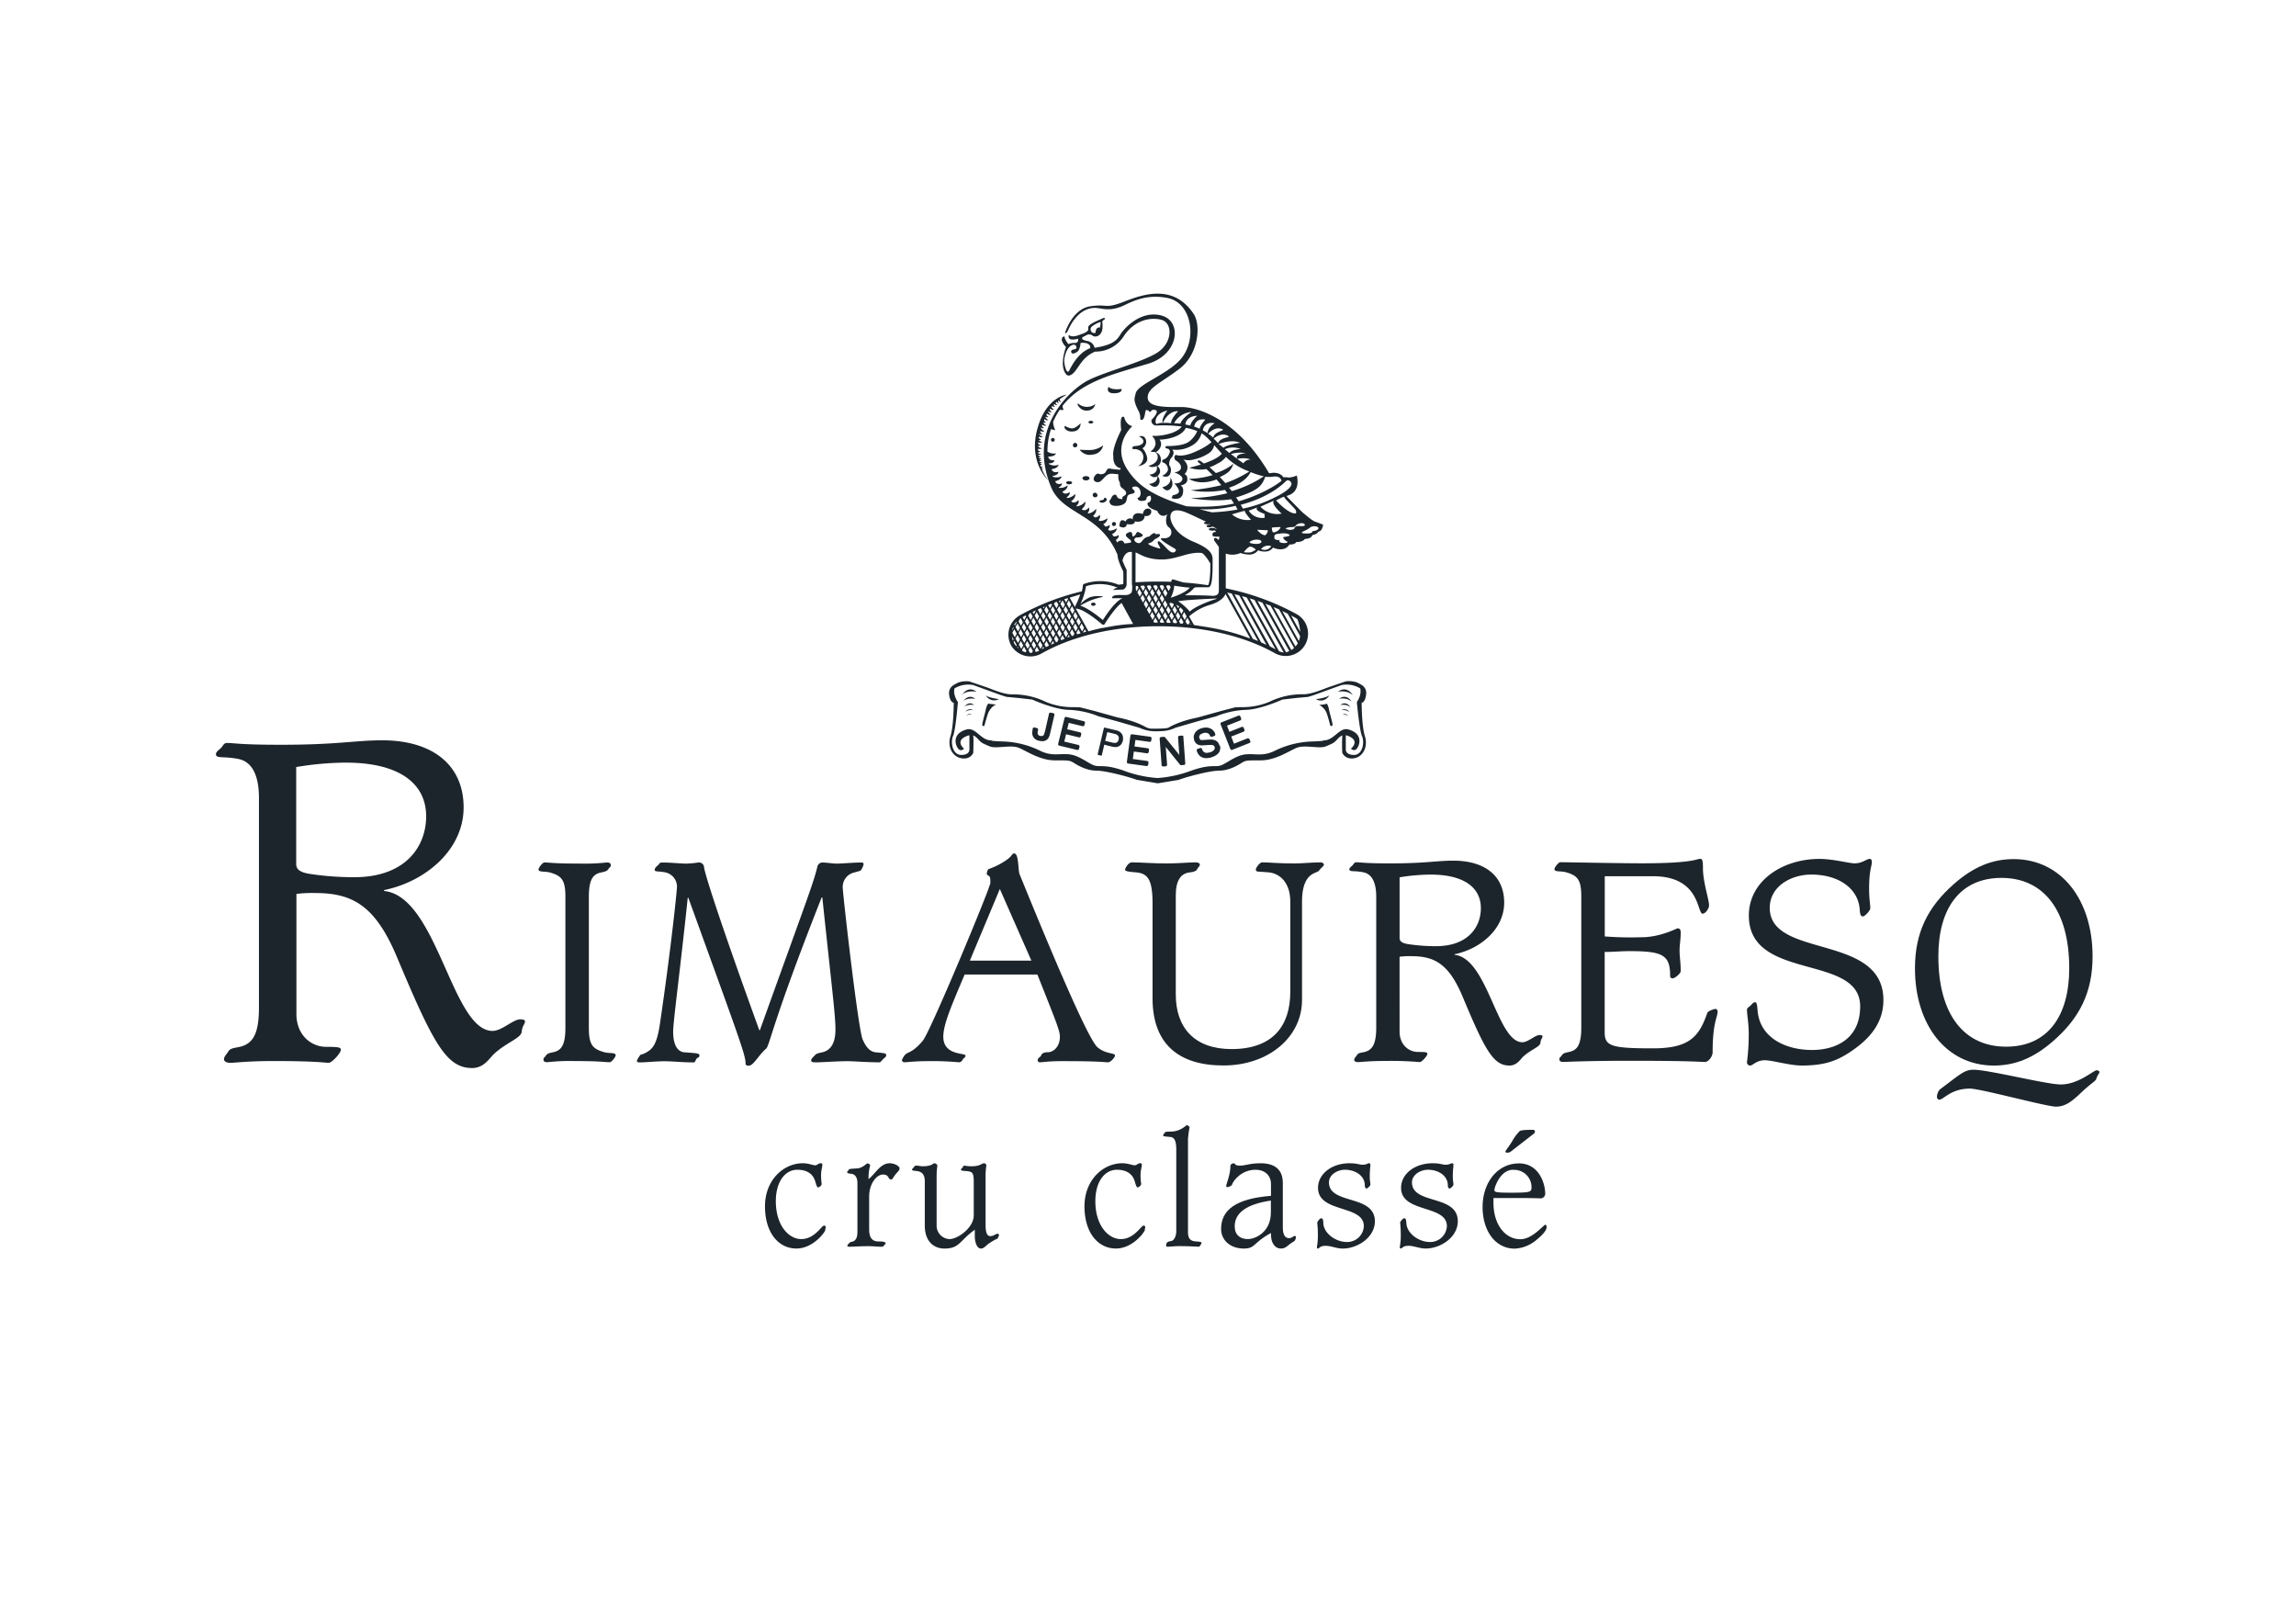<svg xmlns="http://www.w3.org/2000/svg" id="Calque_1" data-name="Calque 1" viewBox="0 0 841.89 595.28"><defs><style>.cls-1{fill:#1d252c;}</style></defs><path class="cls-1" d="M404.92,273l-.06.25c-.19.84-.39,1.68-.59,2.52-.07.32-.14.64-.22,1a.32.32,0,0,1-.39.25l-.88-.2a.33.33,0,0,1-.26-.4c.11-.46.22-.91.32-1.36.17-.73.35-1.45.52-2.17s.35-1.47.52-2.21l.54-2.29c.11-.48.23-.95.34-1.43a.35.35,0,0,1,.12-.19.29.29,0,0,1,.24,0l1.41.33,2,.47.85.2a3.83,3.83,0,0,1,1.12.48,2.57,2.57,0,0,1,.83.81,2.9,2.9,0,0,1,.26.46,3.2,3.2,0,0,1,.19.69,3.5,3.5,0,0,1,0,.56,4.23,4.23,0,0,1,0,.5,4.4,4.4,0,0,1-.24.86,3,3,0,0,1-.58.91,2.73,2.73,0,0,1-1.49.82,3.16,3.16,0,0,1-.81,0,4.66,4.66,0,0,1-.91-.14l-2.17-.53L405,273Zm.34-1.38h0l.32.07,2.18.53a4.27,4.27,0,0,0,.7.12,2,2,0,0,0,.64,0,1.3,1.3,0,0,0,.89-.69,2.29,2.29,0,0,0,.25-1.23,1.22,1.22,0,0,0-.24-.64,1.71,1.71,0,0,0-.36-.35,2.17,2.17,0,0,0-.76-.34l-.91-.22-1.95-.47h0C405.76,269.4,405.51,270.48,405.26,271.57Z"></path><path class="cls-1" d="M366.28,256.3s-3.43-.4-4.75-1.31A3.46,3.46,0,0,0,366.28,256.3Zm-4,1.72a6.5,6.5,0,0,0-.79,2c-.12.92-1.32,4.88-1.32,5.67s.79.39.79.39.79-3.16,1.46-4.88c0,0,1.1-2.28,2.64-2.76C365.62,258.25,362.32,258,362.32,258Zm125-3c-1.32.91-4.75,1.31-4.75,1.31A3.46,3.46,0,0,0,487.36,255Zm-.79,3a12.67,12.67,0,0,1-2.77.4,6.3,6.3,0,0,1,2.64,2.76c.65,1.72,1.44,4.88,1.44,4.88s.81.41.81-.39-1.2-4.75-1.33-5.67A6.24,6.24,0,0,0,486.57,258Zm-100.29,3.44-.9-.19a.54.54,0,0,0-.66.39l-1.46,6.47s-.3.94-.31,1a2,2,0,0,1-.33.53.77.77,0,0,1-.36.15,2.3,2.3,0,0,1-.71,0,1.5,1.5,0,0,1-.72-.35,1.26,1.26,0,0,1-.25-.52,2.51,2.51,0,0,1,0-.67l.15-.72a.59.59,0,0,0-.43-.64l-.9-.19a.51.51,0,0,0-.65.42l-.18,1.29v0a3.31,3.31,0,0,0,.19,1.33,2.61,2.61,0,0,0,.8,1.12,3.38,3.38,0,0,0,1.5.7,5.15,5.15,0,0,0,1.51.14,2.53,2.53,0,0,0,2.07-1.38,5.4,5.4,0,0,0,.47-1.36l1.59-6.85A.58.58,0,0,0,386.28,261.46Zm11.2,2.94L391,262.83a.57.57,0,0,0-.42.07.69.69,0,0,0-.24.34L388,272.7a.52.52,0,0,0,.05.42.54.54,0,0,0,.35.24l6.59,1.58a.52.52,0,0,0,.4-.05.7.7,0,0,0,.26-.33s.18-.8.18-.8a.41.41,0,0,0,0-.11.57.57,0,0,0-.41-.54l-5.17-1.24c.07-.3.57-2.33.64-2.68l4.75,1.14a.54.54,0,0,0,.65-.41l.18-.76a.61.61,0,0,0,0-.14.53.53,0,0,0-.4-.53l-4.74-1.13c.07-.34.47-2,.56-2.36.39.11,5.09,1.23,5.09,1.23a.62.62,0,0,0,.42-.06.59.59,0,0,0,.24-.33l.19-.78a.59.59,0,0,0,0-.13A.55.55,0,0,0,397.48,264.4Zm24.36,5.7-6.64-.9h0a.56.56,0,0,0-.62.47l-1.3,9.64a.73.73,0,0,0,.11.42.59.59,0,0,0,.38.2l6.72.92a.68.68,0,0,0,.4-.11.72.72,0,0,0,.2-.36l.11-.79v-.08a.54.54,0,0,0-.11-.32.48.48,0,0,0-.37-.21s-4.23-.59-5.26-.72c.05-.34.32-2.41.38-2.72.38,0,4.82.64,4.82.64a.51.51,0,0,0,.4-.09.65.65,0,0,0,.22-.37l.12-.79v-.06a.55.55,0,0,0-.48-.55l-4.84-.66c.05-.34.28-2,.33-2.4l5.19.72a.53.53,0,0,0,.61-.48l.12-.78a.57.57,0,0,0-.12-.42A.59.59,0,0,0,421.84,270.1Zm12-.29a.57.57,0,0,0-.4-.13l-.91.07h0a.53.53,0,0,0-.49.54v0s.33,4.68.47,6.51c-.75-1-5.21-6.47-5.21-6.47a.53.53,0,0,0-.45-.2l-1.05.08a.58.58,0,0,0-.37.19.51.51,0,0,0-.13.4l.71,9.69a.6.6,0,0,0,.19.38.56.56,0,0,0,.4.14l.91-.07a.55.55,0,0,0,.52-.54v-.05s-.35-4.68-.49-6.51l5.2,6.48a.61.61,0,0,0,.46.21l1-.09a.52.52,0,0,0,.49-.58l-.7-9.71A.54.54,0,0,0,433.88,269.81Zm13.35,3.38a2.71,2.71,0,0,0-1.55-1.79h0l-1-.26-1.1,0-2.44.17h-.52l-.38-.1L440,271a2.37,2.37,0,0,1-.19-.34,2.23,2.23,0,0,1-.09-.48c0-.05,0-.1,0-.15a.84.84,0,0,1,.23-.5,1.36,1.36,0,0,1,.48-.43s.71-.3.75-.33a2.85,2.85,0,0,1,.81-.13,1.93,1.93,0,0,1,.73.12,1.66,1.66,0,0,1,.58.36,1.72,1.72,0,0,1,.39.66.59.59,0,0,0,.68.33l.88-.28a.57.57,0,0,0,.36-.69,3.11,3.11,0,0,0-.81-1.38,3.53,3.53,0,0,0-1.24-.8,3.89,3.89,0,0,0-1.46-.23,5.32,5.32,0,0,0-1.51.26,4.64,4.64,0,0,0-1.72.9,3.44,3.44,0,0,0-.89,1.17,3.1,3.1,0,0,0-.27,1.18v.08l.15,1v0a2.85,2.85,0,0,0,.59,1.06,2.42,2.42,0,0,0,.84.62,3,3,0,0,0,1,.25l0,0a8.1,8.1,0,0,0,.94,0l2.24-.15h.65l.61.08a1.56,1.56,0,0,1,.4.25.86.86,0,0,1,.23.36,1.26,1.26,0,0,1,.05.37.93.93,0,0,1,0,.24,1.77,1.77,0,0,1-.33.6,2.09,2.09,0,0,1-.56.46l-.64.31-1.12.22a2.24,2.24,0,0,1-.88-.07,1.43,1.43,0,0,1-.64-.42,2.06,2.06,0,0,1-.49-.9.6.6,0,0,0-.28-.34.53.53,0,0,0-.41,0l-.88.27a.56.56,0,0,0-.36.66,4.12,4.12,0,0,0,.82,1.62,3,3,0,0,0,1.3.9,3.53,3.53,0,0,0,1.58.23,6.22,6.22,0,0,0,1.71-.3,7.42,7.42,0,0,0,1.48-.65,4.55,4.55,0,0,0,1-.81,2.74,2.74,0,0,0,.55-.91h0l.19-.84,0-.72Zm11-2.21a.53.53,0,0,0-.27-.28.54.54,0,0,0-.43,0l-4.94,1.95-.39-1s-.5-1.28-.62-1.61c.38-.14,4.53-1.79,4.53-1.79a.51.51,0,0,0,.34-.5.75.75,0,0,0,0-.2s-.3-.74-.3-.74a.59.59,0,0,0-.29-.31.61.61,0,0,0-.42,0s-3.61,1.44-4.53,1.79c-.12-.32-.76-1.93-.88-2.25l4.87-1.92a.55.55,0,0,0,.34-.51.69.69,0,0,0,0-.2l-.3-.72a.52.52,0,0,0-.7-.32l-6.25,2.45a.57.57,0,0,0-.31.71l3.58,9.07a.47.47,0,0,0,.28.29.56.56,0,0,0,.44,0l6.3-2.5a.52.52,0,0,0,.29-.29.4.4,0,0,0,.05-.22.35.35,0,0,0-.05-.2Zm-103.84-8.51a2.49,2.49,0,0,1,2.09-.45A1.37,1.37,0,0,0,354.38,262.47Zm-1.27-5.25c1.74-1.67,4.64-1,4.64-1C355,254.07,353.11,257.22,353.11,257.22Zm.83,3.83a3.67,3.67,0,0,1,3-.65A2,2,0,0,0,353.94,261.05Zm-1.25-6.22c2.08-2,5.48-1.21,5.48-1.21C354.88,251.1,352.69,254.83,352.69,254.83Zm.84,4.46c1.43-1.36,3.79-.81,3.79-.81C355.05,256.72,353.53,259.29,353.53,259.29Zm138.33,1.11a3.67,3.67,0,0,1,3,.65A2,2,0,0,0,491.86,260.4Zm-.41-1.92s2.35-.55,3.79.81C495.24,259.29,493.72,256.72,491.45,258.48Zm.84,3.54a2.54,2.54,0,0,1,2.11.45A1.4,1.4,0,0,0,492.29,262Zm-1.7-8.4s3.41-.77,5.5,1.21C496.09,254.83,493.89,251.1,490.59,253.62Zm.44,2.58s2.88-.65,4.63,1C495.66,257.22,493.81,254.07,491,256.2Zm-88.56-74.73a.85.85,0,0,0-.85-.83.84.84,0,0,0-.84.83.85.85,0,0,0,.84.84A.85.85,0,0,0,402.47,181.47Zm23.87-2.9a2.58,2.58,0,0,0,1.68,1.21,1.85,1.85,0,0,0,1.5-.91,2.5,2.5,0,0,0,.5-1.53,4.64,4.64,0,0,0-.73-2.28,3,3,0,0,1,0,.31C429.32,177.83,426.8,178.47,426.34,178.57ZM406.47,141.8s-1.28,2.38,2,2.38,2.77-1.58,2.77-1.58C407.26,143.09,406.47,141.8,406.47,141.8Zm-2.38,41.55c-.89.1-1.19.4-.69.79a1.93,1.93,0,0,0,2-.3c.89-.79.21-1.38-.51-1.38A.8.8,0,0,1,404.09,183.35Zm-3.35-16.72a4.18,4.18,0,0,0,3.76-3.36,8.54,8.54,0,0,1-4.26,1.7,39.08,39.08,0,0,1-4.36-.11A4.57,4.57,0,0,0,400.74,166.63Zm.16,54.3c-.46,0-.84.26-.84.58s.38.6.84.6.84-.27.84-.6S401.36,220.93,400.9,220.93Zm-16.52-44.8a16.51,16.51,0,0,1-2.32-4.09c.37-.11.33-.33.33-.33a.79.79,0,0,1-.51,0,2,2,0,0,0-.07-.23c.57-.11.59-.43.59-.43a1,1,0,0,1-.73,0c-.08-.2-.15-.41-.22-.61.63-.08.61-.42.61-.42-.58.19-.66-.22-.66-.22.64-.1.67-.43.67-.43a1,1,0,0,1-.94-.09.7.7,0,0,1,0-.25c.74,0,.7-.41.7-.41-.56.19-.65-.24-.65-.24.63-.09.67-.43.67-.43a1.1,1.1,0,0,1-1-.13l0-.14c.67,0,.68-.43.68-.43-.54.09-.74-.16-.8-.33a.77.77,0,0,0,0-.15c.87,0,1-.44,1-.44a1.49,1.49,0,0,1-1.06-.16c0-.13,0-.27,0-.37.63,0,.76-.36.76-.36a1.05,1.05,0,0,1-.82-.43,3.75,3.75,0,0,1,0-.48c1.1.29,1.4-.22,1.4-.22a2,2,0,0,1-1.4-.7v-.16c.77.16.94-.29.94-.29-1.09-.18-.89-1-.89-1,1.15.38,1.49-.15,1.49-.15a2.09,2.09,0,0,1-1.35-.69c.7.18.9-.23.9-.23-1.06-.28-.81-1-.81-1,1.12.48,1.5,0,1.5,0a2,2,0,0,1-1.34-.89.75.75,0,0,0,0-.16c.87.46,1.16,0,1.16,0-1-.36-.71-1.06-.71-1.06,1,.54,1.46.07,1.46.07a1.94,1.94,0,0,1-1.35-1.25s0,0,0-.06c.82.54,1.14.09,1.14.09-1-.46-.56-1.13-.56-1.13,1,.67,1.44.24,1.44.24a2,2,0,0,1-1.14-1.13c.68.42,1,0,1,0-1-.52-.52-1.17-.52-1.17.94.72,1.43.32,1.43.32a2,2,0,0,1-1.1-1.24c.75.49,1.09.09,1.09.09-1-.52-.53-1.17-.53-1.17.94.72,1.43.33,1.43.33a2.08,2.08,0,0,1-1-1.09l.07-.11c.86.69,1.25.22,1.25.22-1-.52-.54-1.17-.54-1.17.95.71,1.43.33,1.43.33a2.06,2.06,0,0,1-.95-.92,4.4,4.4,0,0,0,.35-.39c.56.53.91.24.91.24-.4-.29-.46-.57-.41-.76a1.45,1.45,0,0,1,.22-.21c.65.64,1.06.4,1.06.4a1.64,1.64,0,0,1-.63-.82l.41-.38c.41.62.76.41.76.41-.51-.57-.07-.92-.07-.92.47.72.88.56.88.56a1.36,1.36,0,0,1-.44-1,17.63,17.63,0,0,1,2.52-1.64c-.13-.13-7.38,1-10.51,11.75C376.68,169.28,384.38,176.13,384.38,176.13Zm-2.5,63.46c11.35-6.43,26.56-10,42.86-10s31.47,3.52,42.79,9.92a8.2,8.2,0,0,0,8.06-14.28,91.89,91.89,0,0,0-26.13-9.53V203h.16a7.42,7.42,0,0,0,5-.16,1.63,1.63,0,0,0,.23-.11,9.49,9.49,0,0,0,3.65.57,4,4,0,0,0,2.82-1.55,6.56,6.56,0,0,0,3.2.42,3.49,3.49,0,0,0,2.27-1.41s4.07,2,6-1.12c2.07,0,2.45-.75,2.52-.93l.1,0c2,0,2.71-.7,2.93-1l.31-.15c2.07-.07,2.5-1.14,2.56-1.36l.11-.05c1.57-.35,1.92-.9,2-1.15a.33.33,0,0,0,.13-.11c1.45-.1,1.71-2.53,1.71-2.53s-1.74-.72-3-1.13c-.06,0-.14-.05-.23-.1-.35-.2-.73-.45-1.11-.7-1.55-1.11-3.59-2.93-3.59-2.93L471.81,182l.16-.26c5.33-1.39,3.53-7.41,3.53-7.41a8.52,8.52,0,0,1-3,.75,6.56,6.56,0,0,0-1.93-.09,2.7,2.7,0,0,0-1-1,3.37,3.37,0,0,0-1.43-.55,5.73,5.73,0,0,0-1.24-.12l-1.55.18c-11.94-20.34-26.66-24.27-32-24.27s-12.36.28-12.51-3.38,4.65-5.32,11.67-10.67,7.89-16,5.19-20.07c-7.38-11.07-18.4-7.3-25.56-4.51s-5.75.71-12.36,1.69-9.25,9.68-9.25,9.68.32.91,1.27-1.23,4-7.76,9.56-7.86c2.59,0,5,1.43,9.87-.53,2.79-1.11,8.36-4.85,17-3.08s10.89,14.84,4.93,22.13c-4.65,5.71-15.87,9.39-16.7,12.73-.47,1.84-1,2.64.94,6.39a5.6,5.6,0,0,1,.7,3.24s1,.84,1.53-1.12.18-2.7,1.43-2.12c.47.22.13.53.64.47s.36-1.06,1.95-.65-.89,3.07-1.42,3.61a1.57,1.57,0,0,0,.21,1.19A1.79,1.79,0,0,0,424,156h.1a1.27,1.27,0,0,0,.27,0,51,51,0,0,1,8.93.37c-.23.38-.94,1.22-3.17,2.2a21.39,21.39,0,0,1-6.59,1.25,1.54,1.54,0,0,0-.74,0h-.29a1.18,1.18,0,0,0,.51.66,3.9,3.9,0,0,1,.68,2.05c0,.09,0,.19,0,.29a3.74,3.74,0,0,1-1.84,2.65,2.33,2.33,0,0,0,1.46.19h0l0,0a2,2,0,0,1,1.18,2c0,2.1-2.76,3-3.3,3.11.46.55,1.8.6,2.89.09l.06,0v.07a3.91,3.91,0,0,1,.07.67,2.2,2.2,0,0,1-.5,1.47,3.15,3.15,0,0,1-2.24.9c.33.35,1.63,1.55,2.81.66l.09-.07v.24a2.31,2.31,0,0,1-.62,1.63,3.7,3.7,0,0,1-2.4.94,3.3,3.3,0,0,0,2,1.13,1.62,1.62,0,0,0,1.24-.57,2.48,2.48,0,0,0-.13-3.37l0,0,0,0a2.68,2.68,0,0,0,.4-.48,2.09,2.09,0,0,0-.52-3.16l-.07,0,.09,0a2.6,2.6,0,0,0,1.27-2.69,2.64,2.64,0,0,0-1.82-2.41l-.14,0,.13-.06a3.65,3.65,0,0,0,1.56-1.58,2.67,2.67,0,0,0-.18-3,16.86,16.86,0,0,0,5.71-1.12c2.83-1.08,3.7-2.71,3.91-3.21a21.12,21.12,0,0,1,4.19,1.21,9.66,9.66,0,0,1-3.05,3.87c-2.38,1.79-8.22,1.59-8.22,1.59s-1.28.6.5,1h.08a1.48,1.48,0,0,1,.54.49,1.11,1.11,0,0,1,.12.5,1.43,1.43,0,0,1-.14.62,5.64,5.64,0,0,1-.64,1.19,3.19,3.19,0,0,1-1.72,1.2.89.89,0,0,0-.38.6v0a.57.57,0,0,0,.37.42,2.62,2.62,0,0,1,1.79,2.61v.27h0a3.79,3.79,0,0,1-2.13,2,2.72,2.72,0,0,0,2.1.23,1.92,1.92,0,0,0,1-1.39,2.91,2.91,0,0,0-.5-2.76h0v0a4.29,4.29,0,0,1,.57-2.45h0a2.51,2.51,0,0,0,.81-1.16,1.8,1.8,0,0,0-.26-2.08,11,11,0,0,0,6.75-1.21,7.49,7.49,0,0,0,4-4.73,9.15,9.15,0,0,1,1.09.75,22.75,22.75,0,0,1,2.55,2.51,23.32,23.32,0,0,1-5.34,3.2c-5.5,2.65-7.81,1.4-7.81,1.4l.15.13a.32.32,0,0,0-.15-.06,1.27,1.27,0,0,0-.46.77v.16a1.67,1.67,0,0,0,.4,1c.13.07,2,1.09,2,2.52a1.6,1.6,0,0,1,0,.42c-.31,1.17-1.79,1.44-2.42,1.52.67.23,2.42.93,2.86,1.9a1,1,0,0,1,.1.45,1.07,1.07,0,0,1-.09.43c-.6,1.4-2.37,1.26-2.91,1.19.41.43,1.74,2,1.74,2.91v.09c-.08,1.06-2,1.35-2.24,1.38,0,.05-.46,1-.49,1.06a4.1,4.1,0,0,0,3,0,2.43,2.43,0,0,0,1.14-1.61,6.32,6.32,0,0,0,.14-1.17c0-1.44-.82-1.75-.85-1.75l0-.12s2.26-.28,2.38-2.06a2.62,2.62,0,0,0,0-.28c0-1.52-1-1.76-1-1.77l-.12,0,.1-.07a3.38,3.38,0,0,0,1.07-2.36,3.2,3.2,0,0,0-.2-1.09,5,5,0,0,0-1.34-1.85,7.27,7.27,0,0,0,3.79,0,16.69,16.69,0,0,0,5.42-2.21,4.53,4.53,0,0,0,2.12-3.08c.85,1,1.79,2.06,2.81,3.13-1.17,1.47-4,2.72-6.6,3.62-1-.75-1.56-1.13-1.56-1.13-1.2,0-.53.66-.53.66.36.27.72.54,1.05.81-2.37.76-4.33,1.19-4.33,1.19a12.33,12.33,0,0,0,6.27.5c.8.72,1.56,1.48,2.29,2.22a31.57,31.57,0,0,1-8.7,1.36s3.82,2.71,10.15.23c.62.71,1.21,1.42,1.76,2.11a85.59,85.59,0,0,1-11.23,1.87,34.31,34.31,0,0,0,12.55-.14l.86,1.22a62,62,0,0,1-13.16,1.78v.06c.09,0,8,1.43,14.62.36.58.94.54.88,1,1.57-6.75,1.6-15.55,1.14-17.41,1-12.77-3.91-18-7.83-21.65-13.42-6-9.13,1.78-15.94,1.78-15.94-2.47-.58-3-3.36-3-3.36-1.87-1-1.07,4.76-1.07,4.76-1.3,2.67-3.38,7.21-2.88,9.68,0,0-.4,3.77,2.76,4.37a4.75,4.75,0,0,0-.27.52,32.93,32.93,0,0,1-3.87-.43c-.8-.2-1.18.9-1.58,1.48a2.27,2.27,0,0,1-2.48.41c-.7-.41-2.57,1.77-1.38,2.76a1.83,1.83,0,0,0,2.37-.2c1.27-1.09,2-2.56,3.76-2.56a15.47,15.47,0,0,1,2.58.26,4.38,4.38,0,0,0,.53,3.08,2.11,2.11,0,0,0,.74,1.89c1.19.8,2.34,2,.79,2.87-1.19.71-.49,1.18-.49,1.18s-1.78.2-2.17-1-1.69-.39-2,.52-1.19,1-.4,2.26,5,.88,5.73-.8,0-2.46,2-2.86,1.08-1.2.3-2c-.09-.37.12-.7,1.18-.7,2.27,0,2.48,4,.79,4.15,0,0-.11,1.38,2.08,1.09s.1-1.59,2.67-1.88c0,0,.79,2.17-1,2.56,0,0-1.1,1.59,3.46,3,0,0,.9,2.58,3.17,1.59l.59-.31c-.17.31-.29.55-.29.55s-.89,3,.77,4.19,1.21,4.27-2.06,4,4.14,3.66,4.55,4.05-.41,1.78-1.88.9-3.86-4.35-4.56-3.76,1.59,2.77.5,2.56-5.68-1.72-3.48-2a3.64,3.64,0,0,0,1.7-1.33c.92-.41,2-1,2-1.55s-.85-.46-1.62-.28a1,1,0,0,0-.07-.23s.21-.2-.47-.2-1.69,1.28-2,1.28a3,3,0,0,0-2.07,1.2c-.8,1-1.28,1.57-2.48.88a2.47,2.47,0,0,1-.39-.29,1,1,0,0,0-.2-.28h0c-.34-.59.09-1.21.91-1.21,1.09,0,3.17-.49,1.28-1.57s-1.09,0-2.38,1,.1-2.17-2-1.29-.49,1.87.5,2.67a.83.83,0,0,1,.27,1.06,14.12,14.12,0,0,1-2.37.28c-.23-.61-.57-1.25-1.66-.93a1.41,1.41,0,0,0-.92.66c-.18-.34-.35-.7-.53-1,1.43-.87,1-1.81,1-1.81a2.15,2.15,0,0,1-1.87.48c-.16-.26-.33-.51-.52-.76,1.94-1,1.7-2.19,1.7-2.19a4.31,4.31,0,0,1-2.74.88l-.44-.51c.93-.83.57-1.59.57-1.59a2.51,2.51,0,0,1-1.48.62c-.27-.29-.54-.56-.83-.82,1.78-1.11,1.48-2.24,1.48-2.24a4.3,4.3,0,0,1-2.82,1l-.39-.33c1-1.18.39-1.91.39-1.91a2.19,2.19,0,0,1-1.63.95l-.8-.52c1.65-1.56,1.09-2.63,1.09-2.63a4.23,4.23,0,0,1-2.7,1.68l-.3-.15a.1.1,0,0,1-.08,0c1.08-1.2.46-2,.46-2-1.46,1.75-2.6.6-2.6.6,1.85-1.64,1.23-2.79,1.23-2.79a4,4,0,0,1-3.09,1.71c-.05,0-.09-.09-.15-.11,1.41-1.23.77-2.13.77-2.13-1.57,1.64-2.63.42-2.63.42,2-1.5,1.43-2.69,1.43-2.69a4.25,4.25,0,0,1-2.82,1.49l-.28-.29c1.52-.91,1.09-1.88,1.09-1.88-1.84,1.3-2.66-.11-2.66-.11,2.22-1.1,1.91-2.37,1.91-2.37a4.14,4.14,0,0,1-3.08.92c-.06-.07-.09-.14-.14-.21,1.31-.55,1.17-1.44,1.17-1.44a2.1,2.1,0,0,1-2.13-.1,7.3,7.3,0,0,0-.36-.68c2.34-.53,2.37-1.8,2.37-1.8a4.32,4.32,0,0,1-3.19.16,1.88,1.88,0,0,0-.12-.3c2.26-.27,2.13-1.53,2.13-1.53-2.15.66-2.5-.93-2.5-.93,2.45-.35,2.57-1.65,2.57-1.65a4,4,0,0,1-3.58-.29c0-.06,0-.14-.06-.2,2.05.06,2.15-1.13,2.15-1.13-2.24.24-2.29-1.38-2.29-1.38,2.48.11,2.84-1.15,2.84-1.15a4.2,4.2,0,0,1-3.15-.67,26.17,26.17,0,0,1,1.3-8.23,9.87,9.87,0,0,0,1.58.39,7.46,7.46,0,0,1-.79-3.06,26.27,26.27,0,0,1,2.47-4.48,1.52,1.52,0,0,0,1.39,0,2.1,2.1,0,0,1-.37-1.44c7.09-9,18.88-11.64,31.3-15.37,11.44-3.43,12.56-15.57,5.05-17.65-7.77-2.15-13.94,4.78-15.3,7.09s-3.36,3.73-9.08,4.67l-.24.05a3.28,3.28,0,0,0-2.45-2.46c-2-.36-2.41-.79-2-1.44.46-.22.91-.43,1.28-.64a2,2,0,0,1,2.43.08c.78.7,3.27.38,3.6-2.63a.28.28,0,0,0,0-.08v-.12a10,10,0,0,0-.07-2.34,1.42,1.42,0,0,1,.84-.73c.26-.57-.16-.67-.16-.67s0,0,0,0-.37.14-2.81,1.24c-3.54,1.62-3,2.19-3,3,0,1.13-2.85,1.87-3.5,2.12-2.84,1.1-3.62-.12-3.62-.12-.53,2,1.39,2,3.4,1.42a.74.74,0,0,0,0,.26,1.11,1.11,0,0,1,0,.17,1.05,1.05,0,0,1-1,1.16,5.63,5.63,0,0,0-2.57.42s-1.34-1.68-1.34-2.47-1.44-.06-1,1.3a5.76,5.76,0,0,0,1.47,2.23s-2.8,7.15.29,10.25c0,0,1.27,1.12,3.37-1.81s3.23-5.07,7-6.76a12.2,12.2,0,0,0,10.4-5.47c3.78-5.9,9.67-7.3,13.9-6.19s4.21,8.44-1.56,12.08-19.37,7-25.54,10.25-22.32,17.33-13.34,39c4.11,9.95,17,9.5,23.73,23.4a3.78,3.78,0,0,0,.41.88,5,5,0,0,1,.23.53c0,1.92,1.68,5.31,2.1,6.12,0,.36.05,1.33.05,2.45,0,.68,0,1.45-.05,2.13,0,0,0,.06,0,.09-.58.06-1.14.12-1.71.2a17.78,17.78,0,0,0-12.7-.29.65.65,0,0,0-.41.61,9.77,9.77,0,0,1-.37,2.11,89.76,89.76,0,0,0-22.76,8.8,8.3,8.3,0,0,0-3.87,4.95,9.16,9.16,0,0,0-.29,2.2,8.38,8.38,0,0,0,1.07,4A8.22,8.22,0,0,0,381.88,239.59Zm34.6-23.42c0-.27,0-.51,0-.76s0-.39,0-.57l.67,0,.33.57-.73,1.31Zm.56,1,.72-1.32.91,1.62-.74,1.3Zm14.25,4.52a6.4,6.4,0,0,1,1.1.69L432,223Zm.3,2.14-.74,1.3-.89-1.61.73-1.31Zm1.18-1.16a7.78,7.78,0,0,1,1.13,1.2l-.69,1.26-.9-1.61Zm-.75-2.25c2.46-.46,10.93-.9,14.23-1a3.09,3.09,0,0,1-.48.25c-2.14.55-7.72,2.76-9.5,4.55A19.05,19.05,0,0,0,432,220.43Zm-2.73-1.29a11.47,11.47,0,0,0,1.21-3.86,5.16,5.16,0,0,0,.05-.54c1.28.19,4.1.63,5.73.69C434.79,217.32,430.55,218.75,429.29,219.14Zm.84,2.09.28.48-.74,1.32-.88-1.62L429,221A5.55,5.55,0,0,1,430.13,221.23Zm-7.67-1.12.89,1.62-.72,1.3-.9-1.62Zm-1,.8-.9-1.63.73-1.3.9,1.64Zm1.46-1.61.73-1.32.89,1.64-.73,1.29Zm.73,2.93.89,1.61-.73,1.3-.89-1.61Zm.44-.82.73-1.3.91,1.6L425,223Zm1.18-2.11L426,218l.9,1.61-.73,1.31Zm.72,2.92.9,1.62-.72,1.3-.9-1.61Zm.45-.81.73-1.32.9,1.62-.73,1.32Zm1.91.81.89,1.62-.73,1.3-.88-1.61Zm.16-5.54-.88-1.62.24-.45a7.87,7.87,0,0,1,1,0l.4.72Zm-.44.8-.73,1.3-.88-1.6.71-1.31Zm-1.9-.8-.9-1.62.26-.49h.93l.43.79Zm-.44.81-.74,1.3-.9-1.61.73-1.32Zm-1.92-.81-.9-1.62.27-.48h.91l.45.8Zm-.45.8-.72,1.3-.9-1.6.73-1.32Zm-1.9-.8-.9-1.62.24-.43c.32,0,.65,0,1,0l.42.77Zm-.44.8-.73,1.3-.9-1.6.73-1.32Zm-1.9-.8-.9-1.62.17-.32c.37,0,.71-.05,1.07-.06l.38.69Zm-.9,2.62.73-1.32.89,1.62-.72,1.31Zm1.17,2.11.73-1.32.9,1.62-.73,1.32Zm1.17,2.12.73-1.31.9,1.62-.73,1.3Zm1.18,2.12.73-1.31.89,1.61-.72,1.31Zm2.69,2.62c-.41,0-.81,0-1.22,0l-.29-.52.73-1.33.89,1.63Zm-.34-2.62.73-1.31.91,1.63-.74,1.3Zm2.68,2.65-1.21,0-.29-.5.72-1.33.9,1.63Zm-.33-2.65.73-1.31.9,1.63-.73,1.3Zm2.66,2.71-1.18,0-.29-.55.72-1.33.89,1.63Zm-.32-2.71.74-1.31.9,1.63-.74,1.31Zm2.61,2.81-1.07-.05-.35-.64.73-1.33.9,1.63Zm-.24-2.81.72-1.31.89,1.63-.73,1.3Zm2.48,3c-.29,0-.59,0-.87-.06l-.44-.79.72-1.3.9,1.6Zm.53.06.06-.11.06.11Zm-.67-3,.73-1.31.89,1.61-.72,1.31Zm2.39,3.18c-.22,0-.44-.05-.65-.07l-.57-1,.72-1.33.91,1.63Zm.51.06.17-.32.2.35C436.63,228.9,436.51,228.9,436.38,228.89Zm38.55-2.46c.28.17.54.35.8.54a15.85,15.85,0,0,1,1,4.62l-3.32-6Zm-2.77-1.49,4.53,8.19a6.72,6.72,0,0,1-.44,1.82l-6.09-11ZM469,223.4l6.9,12.44A6.43,6.43,0,0,1,475,237l-8-14.43Zm-3.1-1.32,8.59,15.47a5,5,0,0,1-1,.76L464,221.36Zm-3-1.15,9.86,17.76a11.6,11.6,0,0,1-1.18.47l-10.49-18.87C461.68,220.5,462.28,220.71,462.87,220.93Zm-2.9-1,10.69,19.28a7.13,7.13,0,0,1-1.7-.46l-10.75-19.37Zm-2.84-.87,10.57,19c-.67-.37-1.36-.74-2.07-1.09L455.4,218.56C456,218.71,456.56,218.88,457.13,219.05Zm-2.78-.78,10,18.14c-.63-.32-1.27-.61-1.93-.89l-9.81-17.68C453.22,218,453.79,218.12,454.35,218.27Zm-2.73-.67L461.3,235c-.63-.25-1.25-.51-1.89-.74L450,217.22Zm6.67,16.24-.1,0,.13.22c-8.87-3.36-15.47-4.12-20.52-4.92l0-.07h-.06l-.71-1.27,0,0-.28-.51v0l-.75-1.33a19.91,19.91,0,0,1,7.66-4.22c4.17-1.22,5.35-3.17,5.69-4Zm-6.57-45.27s5.11-1.59,4.76-1.23,2.19,3.22,2.19,3.22A8.87,8.87,0,0,1,451.72,188.57Zm11.93-.17.06,1.41a5.88,5.88,0,0,1-5.87-2.6l3.29-1.23C459.49,187,463.65,188.4,463.65,188.4Zm6.28-.12a8.35,8.35,0,0,1-7.8-2.53l5.1-2.28C465.59,184.46,469.93,188.28,469.93,188.28Zm-5.07,6.22a1.88,1.88,0,0,1-.25.82c-.26.51-.62.88-.88.91a3.83,3.83,0,0,1-1.82-1,3.57,3.57,0,0,1-.94-1c.64,0,3.06.12,3.88.17A.15.15,0,0,1,464.86,194.5Zm-6.29,8a10.33,10.33,0,0,1-2.46-.05l0-.1a7.8,7.8,0,0,1,1.91-1.87c.86-.46,2.46,1,2.46,1A6.32,6.32,0,0,1,458.57,202.5Zm1.8-3.11c-2.65-.18-2.18-.71-2.18-.71a4.19,4.19,0,0,1,2.94-.83C463.19,197.92,463,199.56,460.37,199.39Zm3.75,2.18c-1.3.1-1.73-.28-1.73-.28a3.27,3.27,0,0,1,3.72-1.06A2.84,2.84,0,0,1,464.12,201.57Zm2.6-6.47a2.92,2.92,0,0,1-.38-1.69,30.49,30.49,0,0,1,3.19-.18,2.09,2.09,0,0,1-.37.72,3.21,3.21,0,0,1-2.18,1.22A.37.37,0,0,1,466.72,195.1Zm4.39,1.72-.31,0c-.25,0-.29.22-.29.29,0,.46,1,1.3,1.42,1.41.1,0,.17.09.16.19s-.53.49-1.71.35c-1-.11-1.22-.39-1.28-.53a.39.39,0,0,1,0-.35l.18-.2-.28,0a2.63,2.63,0,0,1-1.53-.3.58.58,0,0,1-.22-.42c0-.18,0-.33,0-.46,0-.57.14-.73.7-1,.11,0,3.22-.67,4.55.07.28.14.39.26.38.33C472.86,196.57,471.59,196.75,471.11,196.82Zm9.53-3.61a2.84,2.84,0,0,1,2.13-.16c.28.07.63.25.63.57,0,.78-1.53,1.08-2.11,1.11l-.14,0,0,.14a.32.32,0,0,1-.1.27c-.21.23-.85.56-2.88.4-.86-.07-.9-.23-.91-.24s.39-.42.77-.59A10.48,10.48,0,0,0,480.64,193.21Zm-5.24-.87h0a3.36,3.36,0,0,1,2.3-.5c.39.07.61.22.67.44s.06.28,0,.36c-.24.32-1.42.24-2.07.21l-.29,0a1.39,1.39,0,0,0-1.16.38,1.25,1.25,0,0,0-.34.68,3.34,3.34,0,0,1-3.12-.12s0-.06,0-.07.6-.5,2.63-.49h.08a1.77,1.77,0,0,0,1.27-.84Zm-.4-5.48a1.64,1.64,0,0,1,.18,1.3c-2.47.59-7.29-4.69-7.29-4.69s3.05-1.72,3-1.25S474.59,186.16,475,186.86Zm-3.47-10.49a1.13,1.13,0,0,1,.35-.24,1.21,1.21,0,0,1,.48-.08,1.74,1.74,0,0,1,.92.66c1.4,1.78-3.66,4.58-5.54,5.48a47.68,47.68,0,0,1-12,4.27v0l-.82-1.41C464.7,182.53,469.84,178.09,471.53,176.37ZM467,174.72c1.86-.24,2.68.63,2.91,1.55-2.6,2.15-8.71,5.51-15.72,7.52-.3-.49-.62-1-.95-1.44.47-.13.94-.24,1.39-.41,6.71-2.27,8.05-3.77,9.33-7.18A9.93,9.93,0,0,0,467,174.72Zm-10.16-8.55s-4,.14-3.21,2c-.8-.57-1.57-1.16-2.28-1.71A10.84,10.84,0,0,1,456.83,166.17Zm1.67,2.31a3.09,3.09,0,0,0-2.59,1.37c-.73-.52-1.5-1.06-2.26-1.62C454,168.15,456.94,167.64,458.5,168.48Zm-7.65-2.38c-.65-.5-1.23-1-1.73-1.39a7.19,7.19,0,0,1,5.8-.08S451.68,164.74,450.85,166.1Zm-21.4-11H429a20.46,20.46,0,0,0-2.58-.07,4.68,4.68,0,0,0-2.26.43,1.24,1.24,0,0,1-.44-.6c-.07-1.05.29-3.38,4.31-4.36,0,0-2.46,3.39-1.61,4.53,0-.07,1.89-4.53,5.6-4.27,0,0-2.32,2.32-2.58,4A2.3,2.3,0,0,0,429.45,155.11Zm3.35.23c-.73-.09-1.5-.16-2.32-.19l0,0a8,8,0,0,1,6.41-4.1S433.48,153.22,432.8,155.34Zm1.83.28c.1-.91.73-3,4.35-3.19,0,0-2.29,2.07-2.53,3.58C435.87,155.87,435.25,155.73,434.63,155.62Zm5.24,1.58a17.57,17.57,0,0,0-2-.78c.09-.6.69-3.15,4.1-2.58C441.94,153.84,440.05,155.94,439.87,157.2Zm2.93,1.61a15.86,15.86,0,0,0-1.75-1c.1-.73.7-3.3,4.36-2.64C445.41,155.13,442.8,156.71,442.8,158.81Zm.24.18c.63-.68,2.47-2.43,4.68-1.81,2.46.71-2.3.66-2.87,3.26A14.16,14.16,0,0,0,443,159Zm2,1.8c.71-.59,2.78-2.08,4.86-1.18,2.36,1-2.36.35-3.26,2.88A18.92,18.92,0,0,0,445,160.79Zm1.84,2c1.42-.56,5-1.68,7.81-.45,0,0-4.86.7-6.1,1.83Zm2.39,14.3c-.68-.78-1.34-1.51-2-2.18,4.16-1.88,4.25-3.22,5.05-4.92a19.2,19.2,0,0,1-6.49,3.45c-.85-.81-1.63-1.52-2.33-2.14a11.58,11.58,0,0,0,2.79-1.28,8.18,8.18,0,0,0,3.23-2.51,23.15,23.15,0,0,0,6.88,4.7l1.66.67A40.78,40.78,0,0,1,449.24,177.12Zm2.64,2.88a1.25,1.25,0,0,1-.26.07c-.32-.42-.64-.83-1-1.22,4.45-1.5,6.69-3.44,7.93-5.73a28.21,28.21,0,0,0,4.83,1.55A43.27,43.27,0,0,1,451.88,180Zm1.12,5.45c.35.63.6,1.11.74,1.4a68.85,68.85,0,0,1-9,1,3.27,3.27,0,0,1-.49,0c-1.91-.45-2.76-.69-4.46-1.13A45.88,45.88,0,0,0,453,185.45Zm-23.86,4h0a2.16,2.16,0,0,1,1-2c1-.57,2.64-.27,4.08.22s8,3.66,8,3.66c-.49.09-.81.25-.81.46s.58.47,1.31.47a3,3,0,0,0,.72-.08l.31.22a3,3,0,0,0-.31,0c-.59,0-1.08.24-1.08.5s.49.48,1.08.48a1.32,1.32,0,0,0,1-.33c.17.16.53.12.68.26l.41.26a2.54,2.54,0,0,1,.64.61h0c-.22-.12-.32-.21-.48-.3a1.82,1.82,0,0,0-1.17-.28c-.74,0-1.33.18-1.33.46s.59.53,1.33.53a2.8,2.8,0,0,0,.88-.14,7,7,0,0,1,.46.61h0c-1.47,0-1.47.86-1.14,1.58a8.78,8.78,0,0,0,2.37.14,1.67,1.67,0,0,1-.18.89l-.19.39,0-.08s-1.61-1.72-1.61.11l1.78,2.49v15.8a.64.64,0,0,0,0,.07v.28a1.5,1.5,0,0,0-.09.45c-.08,1-1.26,1.27-2,1.32-3.78-.28-10.1-.21-10.19-.21l0-.14a11.28,11.28,0,0,0,3.31-2.69l.77-.11h4.42c.57-.13,1.19-.78,1.39-4.64.08-1.05.09-2.1.09-2.86s0-1.1,0-1.19l0-.58c0-.31,0-.64,0-1,0-1.84-.76-3.8-6.7-6.3C429.25,195.19,429.14,189.71,429.14,189.47ZM416.38,202.6h.08c.82,0,3.58,2.66,10,2.51,5.49-.17,9.3-2.91,14.25-2.38,1.05.57,2.43,2.73,3.08,3.82v.12c0,.47,0,.91,0,1.35,0,3.59-.42,6.28-.85,6.53-2.94-.45-5.95-.78-9-1l-3.69-1.11a.51.51,0,0,0-.48.07.59.59,0,0,0-.24.46c0,.1,0,.21,0,.32-1.59-.06-3.18-.09-4.8-.09-2.82,0-5.61.1-8.36.28ZM400,120.21a.9.9,0,0,1,.23-.39,9,9,0,0,1,3.33-1.78s0,.18,0,.44a6.51,6.51,0,0,1-.27,1.64c-1.36-.4-1.57,1.44-1.61,1.9a1.33,1.33,0,0,1-1.4-.3v0a.87.87,0,0,1-.25-.39A1.35,1.35,0,0,1,400,120.21Zm-.22,7.42c-4.52,1.73-6.82,6.51-7.74,8.24s-1.87-2.4-1.81-3.74c.06-1.18.68-4.29,2.56-5.46.74-.46,1.91-.48,1.91.83,0,.66-1.17.54-1.56.79a.7.7,0,0,0-.21,1.07c.46.7,2.18-.27,2.58-.92a6.3,6.3,0,0,0,.7-2.71c.54-.07,2.94-.28,3.51,1.19A1.44,1.44,0,0,1,399.73,127.63ZM372.63,236.9a6.7,6.7,0,0,1-.76-1.05l-.22-.44.28-.47.89,1.61Zm21.8-9.62-.9-1.63.73-1.31.9,1.63Zm1-.84.89,1.63-.74,1.31-.89-1.61ZM378.26,232l.72-1.31.89,1.62-.72,1.31Zm.44,2.42-.73,1.31-.9-1.61.74-1.32Zm1.45-1.62.89,1.62-.72,1.31-.89-1.62Zm.45-.8.72-1.32.9,1.63-.73,1.32Zm1.17-2.12.73-1.31.9,1.63-.72,1.3Zm.73,2.92.9,1.62-.72,1.32-.91-1.62Zm.46-.8.72-1.31.89,1.62-.71,1.32Zm1.18-2.12.71-1.31.9,1.63-.71,1.3Zm1.88.81.91,1.62-.72,1.32-.9-1.63Zm.46-.81.72-1.31.9,1.63-.72,1.3Zm1.16-2.11.73-1.3.9,1.6-.72,1.31Zm1.93.8.88,1.63-.72,1.3-.9-1.62Zm.43-.8.73-1.33.91,1.63-.74,1.31Zm1.91.8.88,1.63-.71,1.3-.9-1.62Zm.44-.8.73-1.33.9,1.63-.73,1.31Zm.9-2.63-.9-1.61.73-1.31.9,1.62Zm-.46.83-.71,1.29-.9-1.61.73-1.31Zm-1.89-.83-.9-1.61.73-1.3.91,1.61Zm-.45.83-.72,1.3-.9-1.62.74-1.31Zm-1.9-.83-.91-1.61.73-1.31.9,1.62Zm-.45.83-.72,1.31-.9-1.63.72-1.31Zm-1.17,2.1-.72,1.31-.9-1.61.71-1.33Zm-1.89-.81-.91-1.63.72-1.29.9,1.61Zm-.47.81-.72,1.31-.89-1.61.72-1.33Zm-1.89-.81-.91-1.61.73-1.31.9,1.61Zm-.46.81-.73,1.31-.89-1.61.72-1.33ZM381,230.2l-.72,1.3-.89-1.62.72-1.31Zm-1.89-.82-.89-1.61.72-1.33.89,1.63Zm-.45.82-.73,1.3-.9-1.62.74-1.31Zm-1.17,2.11-.74,1.32-.9-1.63.73-1.31Zm-1.18,2.11-.73,1.31-.89-1.61.72-1.31Zm-.73-2.92-.91-1.62.75-1.31.89,1.63Zm-.45.81-.72,1.32-.9-1.63.73-1.31ZM374,234.42l-.72,1.31-.91-1.61.73-1.31Zm-1,2.87.13-.25.41.73A6.35,6.35,0,0,1,373,237.29Zm.58-1,.73-1.32.89,1.63-.72,1.3Zm2.56,2.84a6.55,6.55,0,0,1-1.22-.43l-.18-.3.75-1.31.89,1.62Zm-.22-2.85.73-1.29.91,1.61-.73,1.29Zm2.46,3.07c-.25,0-.48,0-.73,0l-.55-1,.73-1.31.9,1.63Zm-.09-3.06.72-1.32.89,1.63-.72,1.3Zm1.53,2.78-.36-.67.72-1.31.84,1.51A5.34,5.34,0,0,1,379.79,239Zm1.72-1.17-.91-1.61.72-1.3.9,1.61Zm.46.16.53-1,.29.53Zm2.51-1.32-1,.51-.53-1,.72-1.3.89,1.61Zm-.34-2.57.71-1.31.9,1.61-.71,1.31Zm1.19,2.18,0-.06.71-1.3.48.83Zm2.31-1.05-.42.19-.74-1.32.72-1.31.9,1.61Zm0-3.25.73-1.31.9,1.62-.72,1.31Zm1.47,2.63-.28-.52.74-1.3.74,1.36ZM390,232l.73-1.31.91,1.62-.74,1.32Zm1.38,1.77.53-1,.35.66Zm2.21-.76-.57.19-.67-1.2.73-1.31.9,1.62Zm-.06-3.13.73-1.3.9,1.62-.73,1.3Zm1.49,2.67-.32-.55.74-1.31.8,1.48Zm.85-2.67.75-1.31.89,1.63-.72,1.3Zm1.22,2.05.69-1.24.51.92C397.89,231.7,397.49,231.81,397.09,231.93Zm18.32-3.36,0,.08h0l.05.1c-1.56.07-3.06.21-4.48.36l-.66.1h0l-.6.08h-.11l-.83.13h0l-1,.18,0,0-1.15.2h0l-1.32.23-.81.17-.24,0c-3.2.66-5.19,1.28-5.19,1.28l0-.09-.84-1.52h0l-.27-.51h0l-.91-1.61v0l-.27-.49-.91-1.61v0l-.28-.49h0l-.9-1.61,0,0-.28-.51v0l-.1-.16a.68.68,0,0,0,.52.3c2.44.14,7.51,4.17,9.27,5.7a.71.71,0,0,0,.54.17.75.75,0,0,0,.47-.33c1.67-2.76,4.39-6.44,6.25-7.75h0l-.1.08,3.76,6.86.09.16Zm-17.19-13.65a16.72,16.72,0,0,1,11.65.58,2.07,2.07,0,0,0-1.67.8l3.38-.15h0a1.28,1.28,0,0,0,.62-.19,2.41,2.41,0,0,0,.91-2.09c0-.71,0-1.51,0-2.21,0-1.38,0-2.55,0-2.63a1.08,1.08,0,0,0-.09-.29,32.41,32.41,0,0,1-1.44-3.24c.22-.87,1.05-3.57,3.46-3.11v11.44s0,.1,0,.13a9.19,9.19,0,0,1,.12,1.43,7.38,7.38,0,0,1-.2,1.74,2.49,2.49,0,0,1-1.93,1c-2.21.11-5.28-.39-5.28,1.2,0,0,2.13-.05,3.81,0-2.59,1.08-5.87,5.93-7.16,8-1.54-1.3-5.43-4.39-8.28-5.27a23,23,0,0,1,8.23-3.19v-.19a10.08,10.08,0,0,0-4.69.28,10.71,10.71,0,0,0-3.54,2.56A23.4,23.4,0,0,0,398.22,214.92ZM392.5,219l0,0,1.11-.32,2.5-.77a34.8,34.8,0,0,1-1.83,4.27.67.67,0,0,0,0,.6l-.76-1.37,0,0-.28-.49,0,0-.9-1.61,0,0-.08-.17Zm.29,2.68-.71,1.32-.9-1.62.73-1.3Zm-1.32-2.4.17.31-.74,1.29-.66-1.21C390.64,219.56,391.06,219.44,391.47,219.31Zm-1,2.42-.72,1.3-.9-1.62.74-1.3ZM389,220.11l-.45.8-.31-.55C388.49,220.27,388.75,220.18,389,220.11Zm-2.23.76c.25-.09.48-.17.73-.24l.6,1.08-.72,1.32-.92-1.62Zm.15,3-.71,1.3-.9-1.61.71-1.32Zm-1.38-2.5.21.37L385,223l-.7-1.2C384.74,221.64,385.13,221.49,385.54,221.34Zm-1,2.5-.72,1.3-.89-1.61.72-1.31Zm-1.5-1.51-.39.68-.25-.42C382.63,222.5,382.86,222.4,383.07,222.33Zm-2.37,1,1-.45.52,1-.73,1.3-.89-1.61ZM381,226l-.72,1.31-.89-1.61.72-1.31Zm-1.2-2.21,0,.1-.72,1.3-.47-.85Zm-2.33,1.13.46-.23.73,1.31-.73,1.32-.9-1.62Zm0,3.2-.73,1.31-.91-1.61.73-1.33Zm-1.4-2.49.22.39-.73,1.3-.59-1.08Zm-2,1.11a2,2,0,0,0,.19-.12l.83,1.5-.72,1.31-.9-1.61ZM374,230.2l-.72,1.3-.9-1.62.72-1.3Zm-1.28-2.29.1.16-.72,1.31-.19-.34A6.61,6.61,0,0,1,372.72,227.91Zm-.79,2.78.89,1.62-.72,1.32-.9-1.63Zm-.69-.05a7.32,7.32,0,0,1,.25-.75l.16.31-.55,1Zm.41,3.78-.24.43a6.33,6.33,0,0,1-.37-1.53Zm42.83-44.35a1.72,1.72,0,0,0-1.78,1.2s-.1-.3-.79-.5c-1.42-.42-1.39,1.78-1.39,1.78s-.59.48,1,.79a1.29,1.29,0,0,0,1.66-1.19c3.28.5,2.89-1,2.89-1,3.76.69,3.64-2,3.64-2,2.68.47,3.18-2.5,1.39-2.69s-2.07,2-2.07,2l-.59-.2c-3.57-.69-3.08,2.27-3.08,2.27A.88.88,0,0,0,414.48,190.07ZM409.21,192a.75.75,0,1,0-.74.87A.82.82,0,0,0,409.21,192ZM400,154.27c-.5,0-.9.23-.9.5s.4.49.9.49.88-.22.88-.49S400.43,154.27,400,154.27Zm-3.07,21.07c0,.43.57.79,1.28.79s1.29-.36,1.29-.79-.58-.79-1.29-.79S396.88,174.91,396.88,175.34Zm-11.57-14a.69.69,0,0,0,1.37,0,.69.69,0,1,0-1.37,0Zm30.52,2.27a.74.74,0,0,0-.61.3.84.84,0,0,0,0,.3,1.06,1.06,0,0,0,.1.49,3.85,3.85,0,0,1,2.93.72,3,3,0,0,1,.94,2.31,4,4,0,0,1-2,3.22c1.81-.36,2.91-1.06,3.29-2a2.66,2.66,0,0,0,.14-.85,6.62,6.62,0,0,0-1.66-3.63l-.1-.13.14-.08a2.74,2.74,0,0,0,1.22-2.19v-.24a2.18,2.18,0,0,0-.92-1.76,2.32,2.32,0,0,0-1.73-.06c.57.25,1.65.85,1.65,1.82v.11C419,163.32,416.94,163.48,415.83,163.57ZM395.3,147.93c-.7.11.78,2.41,2.66,2.58,3.26.3,3.66-2.37,3.66-2.37A5,5,0,0,1,395.3,147.93Zm.89,7.24a7,7,0,0,1-2.38,1.76c-1.29.5-3.26-.77-3.26-.77-.7.29.2,2.37,3.06,2A2.73,2.73,0,0,0,396.19,155.17Zm-2.78,8.2a.82.82,0,1,0,.79-1A.9.9,0,0,0,393.41,163.37Zm-1.37,13c-.61,0-1.1.27-1.1.6s.49.59,1.1.59,1.08-.27,1.08-.59S392.63,176.42,392,176.42Zm108.89,78.15a3.48,3.48,0,0,0-.11-1.43l0,0a.49.49,0,0,0,0-.07,3.6,3.6,0,0,0-1.45-1.86c-.53-.36-1.86-1-1.86-1a9.6,9.6,0,0,0-4-.38l-6.59,2.24c-3.33,1.29-6.46,2.51-9.05,2.51a27.26,27.26,0,0,0-12.4,2.76A25.44,25.44,0,0,1,455,259.24l-2.05.07-5.32,1.38-8.53,2.38c-7,1.37-10.5,3.62-10.54,3.65a5.89,5.89,0,0,1-.59.21,32.23,32.23,0,0,1-3.5.2h-.07l-2.42,0a6.46,6.46,0,0,1-1.64-.46c-.05,0-3.55-2.28-10.57-3.65l-8.5-2.38L396,259.31l-2.06-.07a25.35,25.35,0,0,1-10.44-1.91,27.36,27.36,0,0,0-12.41-2.76c-2.59,0-5.73-1.22-9.05-2.51l-6.6-2.24a9.57,9.57,0,0,0-4,.38s-1.32.67-1.86,1a3.61,3.61,0,0,0-1.46,1.86s0,0,0,.07v0a3.66,3.66,0,0,0-.11,1.43c.39,3.16,1.71,3.06,1.71,3.06s0,8.5-1.2,12.27.6,7.5,4,8.1,4.35-2,4.35-2,.2-5.16,0-6.13a.6.6,0,0,0-.09-.24c1.41.39,2.06,2,3.56,2.86a29,29,0,0,0,3.06,1.33c2.76.58,7.51-.8,10.28.39s7.71,4.56,13.06,4.56,5.54,0,7.12,1,4.75,2.77,8.11,2.77,11.66,2.18,14.83,3.36l7.72,1.29,7.72-1.29c3.16-1.18,11.47-3.36,14.83-3.36s6.54-1.78,8.11-2.77,1.79-1,7.13-1,10.28-3.38,13.06-4.56,7.51.19,10.28-.39a29,29,0,0,0,3.06-1.33c1.49-.88,2.16-2.47,3.56-2.86a.4.4,0,0,0-.09.24,56.18,56.18,0,0,0,0,6.13s1,2.56,4.36,2,5.14-4.35,3.94-8.1-1.19-12.27-1.19-12.27S500.54,257.73,500.93,254.57Zm-1.51,15.33c1,2.37.2,6.92-2.95,6.92s-3-2-3-2v-5.2a4,4,0,0,1,.94.27c4.51,1.82.94,4.64.94,4.64s1,1,1.91.24c1.16-.95,3-5.69-2.85-7.29-3.26-.9-5.1,3.81-8.76,4-1,0,1.09.21-4.64.41a33.37,33.37,0,0,0-13.86,3.55c-4.33,2-6.91.8-10.47,1.18s-6.73,3.18-8.91,4-3.74-.6-11.06,2a43.78,43.78,0,0,1-12.28,2.67,43.75,43.75,0,0,1-12.27-2.67c-7.32-2.58-8.9-1.18-11.08-2s-5.33-3.56-8.89-4-6.13.8-10.49-1.18a33.2,33.2,0,0,0-13.84-3.55c-5.73-.2-3.61-.37-4.66-.41-3.64-.16-5.48-4.87-8.74-4-5.86,1.6-4,6.34-2.87,7.29.94.8,1.92-.24,1.92-.24s-3.57-2.82,1-4.64a3.7,3.7,0,0,1,.95-.27v5.2s.18,2-3,2-4-4.55-3-6.92,1.78-12.47,1.78-12.47-1.87-2.49-1.25-5a9.75,9.75,0,0,1,6.85-1.23l10.32,3.74,1.92.6,4.46.41,5,.58c2.16,1,8.67,3.56,13,3.75a32.19,32.19,0,0,1,11.31,2.39l6.53,1.75,8.32,2.41a16.47,16.47,0,0,0,3.47,1.11,18,18,0,0,0,4.29.16,13,13,0,0,0,5.61-1.27l8.32-2.41,6.53-1.75a32.08,32.08,0,0,1,11.29-2.39c4.35-.19,10.88-2.78,13-3.75l5-.58,4.46-.41,1.92-.6,10.34-3.74a9.7,9.7,0,0,1,6.83,1.23c.61,2.51-1.24,5-1.24,5S498.44,267.53,499.42,269.9Z"></path><path class="cls-1" d="M190.71,373.71c-2.57,0-6.68,4.24-10.11,4.24-14.91,0-20.22-49.34-39.77-51.3v-.32C155.91,323.24,170,311.66,170,296c0-15.46-11.31-24.59-29.83-24.59-9.93,0-16.28,1.63-37,1.63-15.6,0-17-.65-19.88-.65-1.37,0-1.37,1-2.4,1.95-.69.66-1.71,1.31-1.71,2.12,0,1.79,2.57.66,8.23,1.79,4.11.81,7.54,4.56,7.54,14.33v76.87c0,9.61-2.23,13.19-7,14.33-2.23.49-3.6.49-4.28,1.79-.52.81-1.54,1.8-1.54,2.77,0,.81,1,1.31,2.39,1.31,1.55,0,6.17-.66,15.94-.66,15.42,0,19,.66,20.06.66,1.2,0,4.45-3.6,4.45-4.73,0-.81-.17-1.14-5.49-1.14-5.13,0-10.79-4.07-10.79-12.05v-44a44.2,44.2,0,0,1,6.85-.33c13.54,0,22,4.4,30,23.45,13.38,31.91,18.17,40.71,27.6,40.71,4.28,0,6.34-3.58,7.88-5.05,4.63-4.39,10.12-5.86,10.29-8.31.17-2.11,1.2-2.76,1.2-3.74C192.43,373.88,191.91,373.71,190.71,373.71ZM129.86,321.6a108.33,108.33,0,0,1-16.8-1.3c-3.42-.65-4.45-1.79-4.45-3.58V281.21a113.7,113.7,0,0,1,18.16-1.62c19.89,0,29.49,7.81,29.49,19.7C156.26,310,149.06,321.6,129.86,321.6Z"></path><path class="cls-1" d="M221.6,385.76c-4.39-1.22-5.68-2.84-5.68-8.95v-48c0-6.72,1.71-8.36,4.5-8.95,1.92-.42,2.14-.52,2.79-1.43.32-.52.75-.52.75-1.23s-.43-1-1.5-1a75.36,75.36,0,0,1-10,.4c-9.75,0-10.62-.4-12.86-.4-.65,0-2.14,1.93-2.14,2.54,0,1.13,2.35.61,4.17,1.13,4.39,1.21,5.69,2.84,5.69,8.95v48c0,6.71-1.72,8.35-4.51,8.95-1.93.41-2.14.51-2.79,1.43-.31.5-.75.5-.75,1.22s.44,1,1.5,1a71.91,71.91,0,0,1,10-.42c9.75,0,10.61.42,12.85.42.65,0,2.14-1.95,2.14-2.55C225.77,385.76,223.43,386.27,221.6,385.76Z"></path><path class="cls-1" d="M301.29,329h.23c3.74,35.23,4.82,43.36,4.82,48.46,0,5.49-2.14,7.73-4.82,8.33-1.4.31-2,.41-2.57.92-.75.81-1.5,1.44-1.5,1.94,0,.71.21.82,2,.82,2,0,7.28-.42,11.35-.42,2.26,0,7.3.42,11.69.42.42,0,.74-.62,1.29-1.13.63-.71,1.16-.71,1.16-1.52,0-.62-.31-.72-3.64-1-2.14-.19-3.64-1.62-5-4.78-1.61-3.55-7.29-53.42-7.29-55.67a5.42,5.42,0,0,1,4.18-5.49c1.5-.42,2.37-.62,2.47-.83a5.34,5.34,0,0,0,1-2.24c0-.4-.21-.6-.86-.6-2.89,0-7.07.4-8.89.4s-3.64-.4-5.46-.4a1.9,1.9,0,0,0-1.71,1.42c-1.5,6.22-3.32,10.59-21.11,60.06h-.21c-13.72-37.86-19.61-56-20.25-59.66a1.87,1.87,0,0,0-2.14-1.82,35.79,35.79,0,0,1-4.4.4c-1.92,0-5.67-.4-8.77-.4-.44,0-1,.1-1.08.4-.22.51-1.72,1.32-1.72,2.24s1.19.41,4,1a5.42,5.42,0,0,1,4.18,5c0,1.73-2.25,23.21-6.21,50.18-1.08,7.53-2.58,9.46-5,10.78a6.59,6.59,0,0,1-2,.82c-.31,0-1.49,2-1.49,2.24,0,.51.32.62,1.18.62,1.93,0,6.21-.42,8.79-.42,3.32,0,6.42.42,10.82.42.63,0,.63-.72,1.07-1.32s1.06-.33,1.06-1.23c0-.72-.63-.82-5.34-1.13-3.22-.19-4.29-3.66-4.29-7.63,0-3.56,2.67-23.3,5.35-49.06h.21c19.29,53.23,21,57.72,21,60.87,0,.41.33.71,1.18.71,1.72,0,3.76-4.07,6.32-6.21C282.33,383.12,282.88,375.59,301.29,329Z"></path><path class="cls-1" d="M408.86,387c0-1.12-3.32-.41-6.44-3.06-3.41-2.95-16.59-34-28.59-63.52-.54-1.32-.22-7.53-1.93-7.53-1.07,0-.42,1-3.85,3.06a27.09,27.09,0,0,1-5.47,2.64c-.43.11-.75,1.24-.75,1.64,0,.7.54.6,1,1.12.2.21.31.61.31,2.34s-21.95,54.45-24.74,57.81c-3.64,4.38-5.36,4.08-6.43,5.09a6.25,6.25,0,0,0-1.28,2.14c0,.3.53.72.84.72,1,0,3.87-.42,8.8-.42a105.89,105.89,0,0,1,11.25.42,1.51,1.51,0,0,0,1.38-.93c.43-.72,1.07-.82,1.07-1.52,0-1.12-8.14.1-8.14-6.92,0-4.48,2.9-11.2,7.83-22.8h26.67c6.86,17.3,8.25,20.55,8.25,22.8,0,3.55-2.24,5.69-4.5,5.69-1.28,0-2.14.41-2.36,1.13s-1.28.8-1.28,1.83a.72.72,0,0,0,.75.72c1.4,0,2.79-.42,8.46-.42,14.26,0,14.9.42,16.6.42C407.36,389.44,408.86,387.49,408.86,387Zm-53.24-34.81,11-26.26,11.57,26.26Z"></path><path class="cls-1" d="M483.53,319.3c.74-1,1.93-1.84,1.93-2.24s-.43-.91-1.19-.91c-2.57,0-7.17.4-9.54.4-6.31,0-9.31-.4-12-.4-.74,0-2.24,1.93-2.24,2.54,0,1.22.75.71,4.71,1.13,3.32.29,7.92,2.94,7.92,10.79v33c0,12.62-6.53,21-21.52,21-13.72,0-20.47-7.94-20.47-20V328.27c0-5.7,2-8.16,5.25-8.45,1.28-.11,2.35-.52,2.57-1.13s1-1,1-1.74c0-.51-.63-.8-1.71-.8-1.82,0-6.53.4-10.39.4-5.15,0-10-.4-12.86-.4-1.28,0-2.46,2.24-2.46,2.64,0,.61,1.07.81,3.64,1,4.4.29,6.44,2.13,6.44,11.29V366c0,16.48,9.31,24.62,26,24.62,16.51,0,28.81-10.38,28.81-24V330.51C477.41,319.71,482.88,320.22,483.53,319.3Z"></path><path class="cls-1" d="M553.49,390.65c2.66,0,4-2.24,4.91-3.16,2.9-2.74,6.33-3.65,6.44-5.19.11-1.32.75-1.73.75-2.34,0-.41-.33-.5-1.07-.5-1.62,0-4.19,2.64-6.32,2.64-9.32,0-12.65-30.84-24.86-32.05v-.21c9.43-1.93,18.21-9.15,18.21-18.93s-7.07-15.38-18.65-15.38c-6.2,0-10.17,1-23.12,1-9.76,0-10.62-.4-12.44-.4-.85,0-.85.6-1.5,1.21-.42.41-1.06.82-1.06,1.33,0,1.13,1.6.4,5.13,1.13,2.57.5,4.72,2.84,4.72,8.95v48c0,6-1.39,8.24-4.39,8.95-1.4.31-2.25.31-2.68,1.13-.33.51-1,1.11-1,1.73s.64.82,1.5.82,3.87-.42,10-.42a123.31,123.31,0,0,1,12.53.42c.75,0,2.79-2.25,2.79-3,0-.52-.12-.72-3.43-.72s-6.76-2.54-6.76-7.53V350.76a27.44,27.44,0,0,1,4.3-.21c8.46,0,13.7,2.75,18.74,14.66C544.58,385.16,547.58,390.65,553.49,390.65Zm-27-43.76a69.08,69.08,0,0,1-10.49-.81c-2.15-.41-2.8-1.13-2.8-2.24v-22.2a71.7,71.7,0,0,1,11.37-1c12.42,0,18.43,4.88,18.43,12.31C543,339.66,538.48,346.89,526.48,346.89Z"></path><path class="cls-1" d="M629,369.89c-.42,0-2.78.71-3,1.53-3,8.65-6.53,12.92-19.92,12.92-15.31,0-17.68-.82-17.68-5.9V349c3.11,0,6.11-.3,9.11-.3,12.21,0,14.89,1.43,14.89,9.06,0,.61.32.91,1,.91s2.88-1.73,2.88-2.64c0-3.05-.42-5.4-.42-7.52s.42-4.19.42-6.52c0-.82-.1-1.64-1.17-1.64-.32,0-6.22,3.26-13.28,3.26a128.07,128.07,0,0,1-13.4-.3V321.24h17.68c17.46,0,16.08,13.74,18.21,13.74,1.08,0,2.36-2,2.36-3,0-2.24-2.25-8.55-2.25-13.74,0-3.07-.32-3.37-1-3.37-1.4,0-2.57,1.63-21.32,1.63-8.79,0-27.76-.4-30-.4-.64,0-2.14,1.93-2.14,2.54,0,1.13,2.35.61,4.18,1.13,4.38,1.21,5.67,2.84,5.67,8.95v48c0,6.71-1.71,8.35-4.5,8.95-1.93.41-2.14.51-2.78,1.43-.33.5-.75.5-.75,1.22s.42,1,1.5,1,8.46-.42,23.9-.42c24,0,25.48.42,28,.42,1.3,0,2.79-2,2.79-3.57,0-11,1.82-12.72,1.82-14.86C629.86,370.19,629.33,369.89,629,369.89Z"></path><path class="cls-1" d="M648.93,332.85c0-8,7.93-12.22,15.22-12.22,10,0,17.35,5.08,17.78,13,.11,1.93.53,2.34,1.18,2.34s2.68-2.14,2.68-2.95c0-1.53-.43-3.46-.43-7.23,0-6.73,1-8.36,1-9.57s-.33-1.33-.86-1.33c-1,0-2.67,1.63-5.47,1.63-1.92,0-7.92-1.63-12.85-1.63-13.71,0-25.92,8.15-25.92,20.78,0,24.22,40.82,13.83,40.82,33.27,0,11.91-8.89,16-17.69,16-9.2,0-19.07-4.17-19.92-14.45-.21-2.44-.31-3.05-1-3.05-.33,0-.75.3-1.29.91-.86.92-1.6,1.12-1.6,1.83,0,2.14.64,4.49.64,9.07a77,77,0,0,1-.64,10.07,1.15,1.15,0,0,0,1.17,1.32c1,0,2.25-1.93,5.37-1.93,2.78,0,9.09,1.93,13.49,1.93,8.57,0,13.07-1.73,18.43-5.39,6.53-4.48,11.56-10.18,11.56-18.63C690.6,342.1,648.93,351.57,648.93,332.85Z"></path><path class="cls-1" d="M731.1,390.65c7.93,0,14.78-2.86,21.85-9.06,9.64-8.44,14.35-17.81,14.35-31,0-20.76-11.56-35.63-28.91-35.63-7.93,0-14.79,2.85-21.87,9.07-9.63,8.45-14.35,17.81-14.35,31C702.17,375.8,713.75,390.65,731.1,390.65Zm2.79-68.8c15.42,0,24.85,11.81,24.85,33.18,0,17.5-7.92,28.7-23.14,28.7-15.43,0-24.85-11.8-24.85-33.18C710.75,333.05,718.67,321.85,733.89,321.85Z"></path><path class="cls-1" d="M768.81,392.38c-1.18,0-6.65,5.2-13.18,5.2-5.25,0-26.46-5.4-32-5.4-3.33,0-4.83,1.62-12.33,7.23a4.31,4.31,0,0,0-1.07,2.84,1,1,0,0,0,.86.91c1.61,0,4.18-4.06,11.25-4.06,3.86,0,28.07,6.61,31.51,6.61s5.78-1.83,9.21-5.09c3.75-3.55,5.24-4.17,5.57-5,.42-1.43,1.18-2.15,1.18-2.54S769.34,392.38,768.81,392.38Z"></path><path class="cls-1" d="M302.26,449.32c-.41,0-.7.33-1.61,1.31-2.06,2.23-4.17,3.64-6.86,3.64-4.45,0-9.31-4.84-9.31-13.9,0-7.17,3.43-11.52,7.88-11.52,3.09,0,5.72,1.15,6.63,4.47.4,1.4.64,2,1,2a1.81,1.81,0,0,0,1.31-1.21,23.1,23.1,0,0,1-.23-3.36c0-1.85.46-2.76.46-3.69,0-.43-.18-.6-.57-.6-.93,0-1.26.76-2.06.76s-2.45-.76-4.52-.76c-7,0-13.88,6.08-13.88,15.8s5,15.52,11.6,15.47c6.17-.06,10.51-6.14,10.51-6.79,0-.43.17-.86.17-1.08A.55.55,0,0,0,302.26,449.32Z"></path><path class="cls-1" d="M326.25,426.47c-3.49,0-5.14,3.75-7.78,5.81a17.78,17.78,0,0,1,.59-5c0-.49-.76-.76-1.05-.76s-1.7,1.74-3.82,1.84c-2.68.17-2.81.17-3,.54s-.56.55-.56.77c0,.43.4.54,1.53.66s2.24,1,2.24,3.47V451.5c0,1.36-.18,2.88-1.38,3.53-.39.2-1.3.32-1.48.54-.35.44-.86.87-.86,1.08s.23.43.68.43c1.55,0,3.43-.21,7.14-.21,1.84,0,3.32.21,5,.21.4,0,1.25-1.14,1.25-1.3,0-.38-.74-.65-2.57-.65-2.17,0-3.48-1.09-3.48-4.45V438.73c0-4.82,2.74-8.13,5.08-8.13s1.78,1.79,2.85,1.79c.86,0,.57-.5,2.06-2.23.86-1,1.15-1.08,1.15-1.9C329.85,427.61,328.07,426.47,326.25,426.47Z"></path><path class="cls-1" d="M365.73,452.31c-.58,0-1.37.87-2.58.87s-1.76-1.25-1.76-4.12v-18.3a23.84,23.84,0,0,1,.28-3.37.87.87,0,0,0-.8-.92c-1,0-1.31,1.1-4.57,1.1a14.05,14.05,0,0,1-2.68-.23c-.4,0-.4.33-.69.71-.17.21-.57.49-.57.75s.11.39,1.48.49c2.46.22,3.21.22,3.21,3.85v12.44c0,4.55-5.89,8.69-8.86,8.69a4.91,4.91,0,0,1-4.75-5V430.76a23.84,23.84,0,0,1,.28-3.37c0-.49-.73-.92-1.08-.92-.57,0-.86,1.1-4.28,1.1-.8,0-1.61-.23-2.46-.23-.46,0-.62.33-.91.71-.18.21-.57.49-.57.75s.29.39,1.48.49c2,.17,3.2,1.1,3.2,3.85v16.13c0,6.08,3.49,8.47,7.2,8.47,5.6,0,5.44-2.82,11.14-6.9v2.23c0,2.87,1,4.67,2.23,4.67s1.89-1.2,3-1.9c2.69-1.8,3.14-1.63,3.2-1.85.17-.65.46-1,.46-1.13A.56.56,0,0,0,365.73,452.31Z"></path><path class="cls-1" d="M419.42,449.32c-.4,0-.69.33-1.61,1.31-2.05,2.23-4.17,3.64-6.85,3.64-4.45,0-9.32-4.84-9.32-13.9,0-7.17,3.44-11.52,7.88-11.52,3.1,0,5.73,1.15,6.63,4.47.4,1.4.64,2,1,2a1.83,1.83,0,0,0,1.31-1.21,21.29,21.29,0,0,1-.25-3.36c0-1.85.47-2.76.47-3.69,0-.43-.16-.6-.57-.6-.92,0-1.26.76-2.05.76s-2.47-.76-4.53-.76c-7,0-13.88,6.08-13.88,15.8s5,15.52,11.61,15.47c6.17-.06,10.51-6.14,10.51-6.79,0-.43.17-.86.17-1.08A.56.56,0,0,0,419.42,449.32Z"></path><path class="cls-1" d="M438.61,455.13c-1.76-.1-3-.7-3-3.36V417.84a27.6,27.6,0,0,1,.58-4.45c0-.43-.81-.92-1-.92s-2.34,2.38-5.82,2.38c-1.78.06-2,.06-2.11.23-.29.37-.75.86-.75,1.08,0,.48.17.43,2.57.66,1.25.1,2.23.91,2.23,4.66v30c0,1.36-.63,3.36-2,3.53s-1.72.75-1.72,1.62c0,.32.24.43.68.43.87,0,2.13-.21,4.29-.21,3.67,0,6.29.21,7.09.21.23,0,.91-1.14.91-1.3C440.55,455.4,440.38,455.23,438.61,455.13Z"></path><path class="cls-1" d="M474.66,453.12c-.4,0-.85.81-2,.81-1.42,0-2.28-1.19-2.28-3.9V433.64c0-4.79-2.91-7.17-8.11-7.17-4.23,0-5.32.87-7.73.87-1.93,0-1.53-.87-2.22-.87-.34,0-1.14.39-1.14.82,0,3.36-1.54,6.78-1.54,7.39s.11.53.58.53c.22,0,1.42-.53,1.48-.76.45-1.63,3.59-5.6,8.68-5.6,3.42,0,5.66,2.13,5.66,5.17v4.39c-12.52,1-18.29,4.95-18.29,12.16,0,4.13,3.43,7.17,8.29,7.17,4.4,0,3.25-2.06,10-5.7v.55c0,3.3,1.59,5.15,3.59,5.15s2.23-1.09,4.86-2.67c.52-.26.69-1.19.69-1.62C475.18,453.34,475.12,453.12,474.66,453.12ZM466,444.5c0,7.27-5.72,9.77-8.46,9.77s-4.8-1.48-4.8-4.68c0-4.77,4.05-8.08,13.26-9.44Z"></path><path class="cls-1" d="M487.3,433.47c0-2.82,3.14-4.62,5.82-4.62,4,0,7.32,2.29,7.32,5.71,0,.82.39,1.19.62,1.19s1.43-.87,1.43-1.52-.23-1.3-.23-2.82c0-2.71.23-3.41.23-4.4,0-.32-.12-.54-.58-.54s-.74.54-2.33.54c-1.14,0-1.89-.54-4.75-.54-6.63,0-11.54,4-11.54,9,0,9.34,16.8,6.09,16.8,14.06a6.11,6.11,0,0,1-6.17,5.81c-4.17,0-8.51-3.15-8.69-6.9,0-1.25-.23-1.79-.79-1.79S483,448,483,448.25a41.09,41.09,0,0,1,.23,4.66,21.59,21.59,0,0,1-.34,4.17c0,.49.11.66.39.66.46,0,.63-1,2.75-1s4,1,6.34,1c5.37,0,11.77-4.07,11.77-10C504.09,437.76,487.3,441.78,487.3,433.47Z"></path><path class="cls-1" d="M517.74,433.47c0-2.82,3.15-4.62,5.84-4.62,4,0,7.31,2.29,7.31,5.71,0,.82.39,1.19.62,1.19s1.43-.87,1.43-1.52-.23-1.3-.23-2.82c0-2.71.23-3.41.23-4.4,0-.32-.12-.54-.57-.54s-.74.54-2.35.54c-1.14,0-1.89-.54-4.73-.54-6.64,0-11.55,4-11.55,9,0,9.34,16.8,6.09,16.8,14.06a6.11,6.11,0,0,1-6.17,5.81c-4.16,0-8.51-3.15-8.68-6.9-.06-1.25-.23-1.79-.81-1.79s-1.48,1.31-1.48,1.59a41.09,41.09,0,0,1,.23,4.66,21,21,0,0,1-.35,4.17c0,.49.12.66.4.66.46,0,.64-1,2.75-1s4,1,6.34,1c5.36,0,11.77-4.07,11.77-10C534.54,437.76,517.74,441.78,517.74,433.47Z"></path><path class="cls-1" d="M557.22,414.69a16.52,16.52,0,0,0-2.73,3.69c-1.32,2.17-2.47,3.48-2.47,3.75s.06.43.46.43a2,2,0,0,0,1.49-.37l8.11-6.3c.58-.49.73-.54.73-1.09s-.44-.59-.95-.59C558.54,414.21,557.62,414.42,557.22,414.69Z"></path><path class="cls-1" d="M566.65,449c-.63,0-4.74,5.32-9.14,5.32-5.65,0-9.89-5.43-9.89-13.36v-1.74h9.77c5.31,0,6.57.11,7.83.11a1.79,1.79,0,0,0,1.38-1.62c0-4-2.41-11.19-9.61-11.19-7.94,0-13.36,7.06-13.36,16,0,8.74,4.68,15.25,11.77,15.25a13.26,13.26,0,0,0,7.93-3.16c3.09-2.54,3.78-3.85,3.78-4.82C567.11,449.38,566.87,449,566.65,449Zm-11.83-20.1a6.34,6.34,0,0,1,6.74,6.63c0,1.52-.85,1.73-7.36,1.73-5.71,0-6.24-.21-6.24-1C548,435.16,550.19,428.85,554.82,428.85Z"></path></svg>